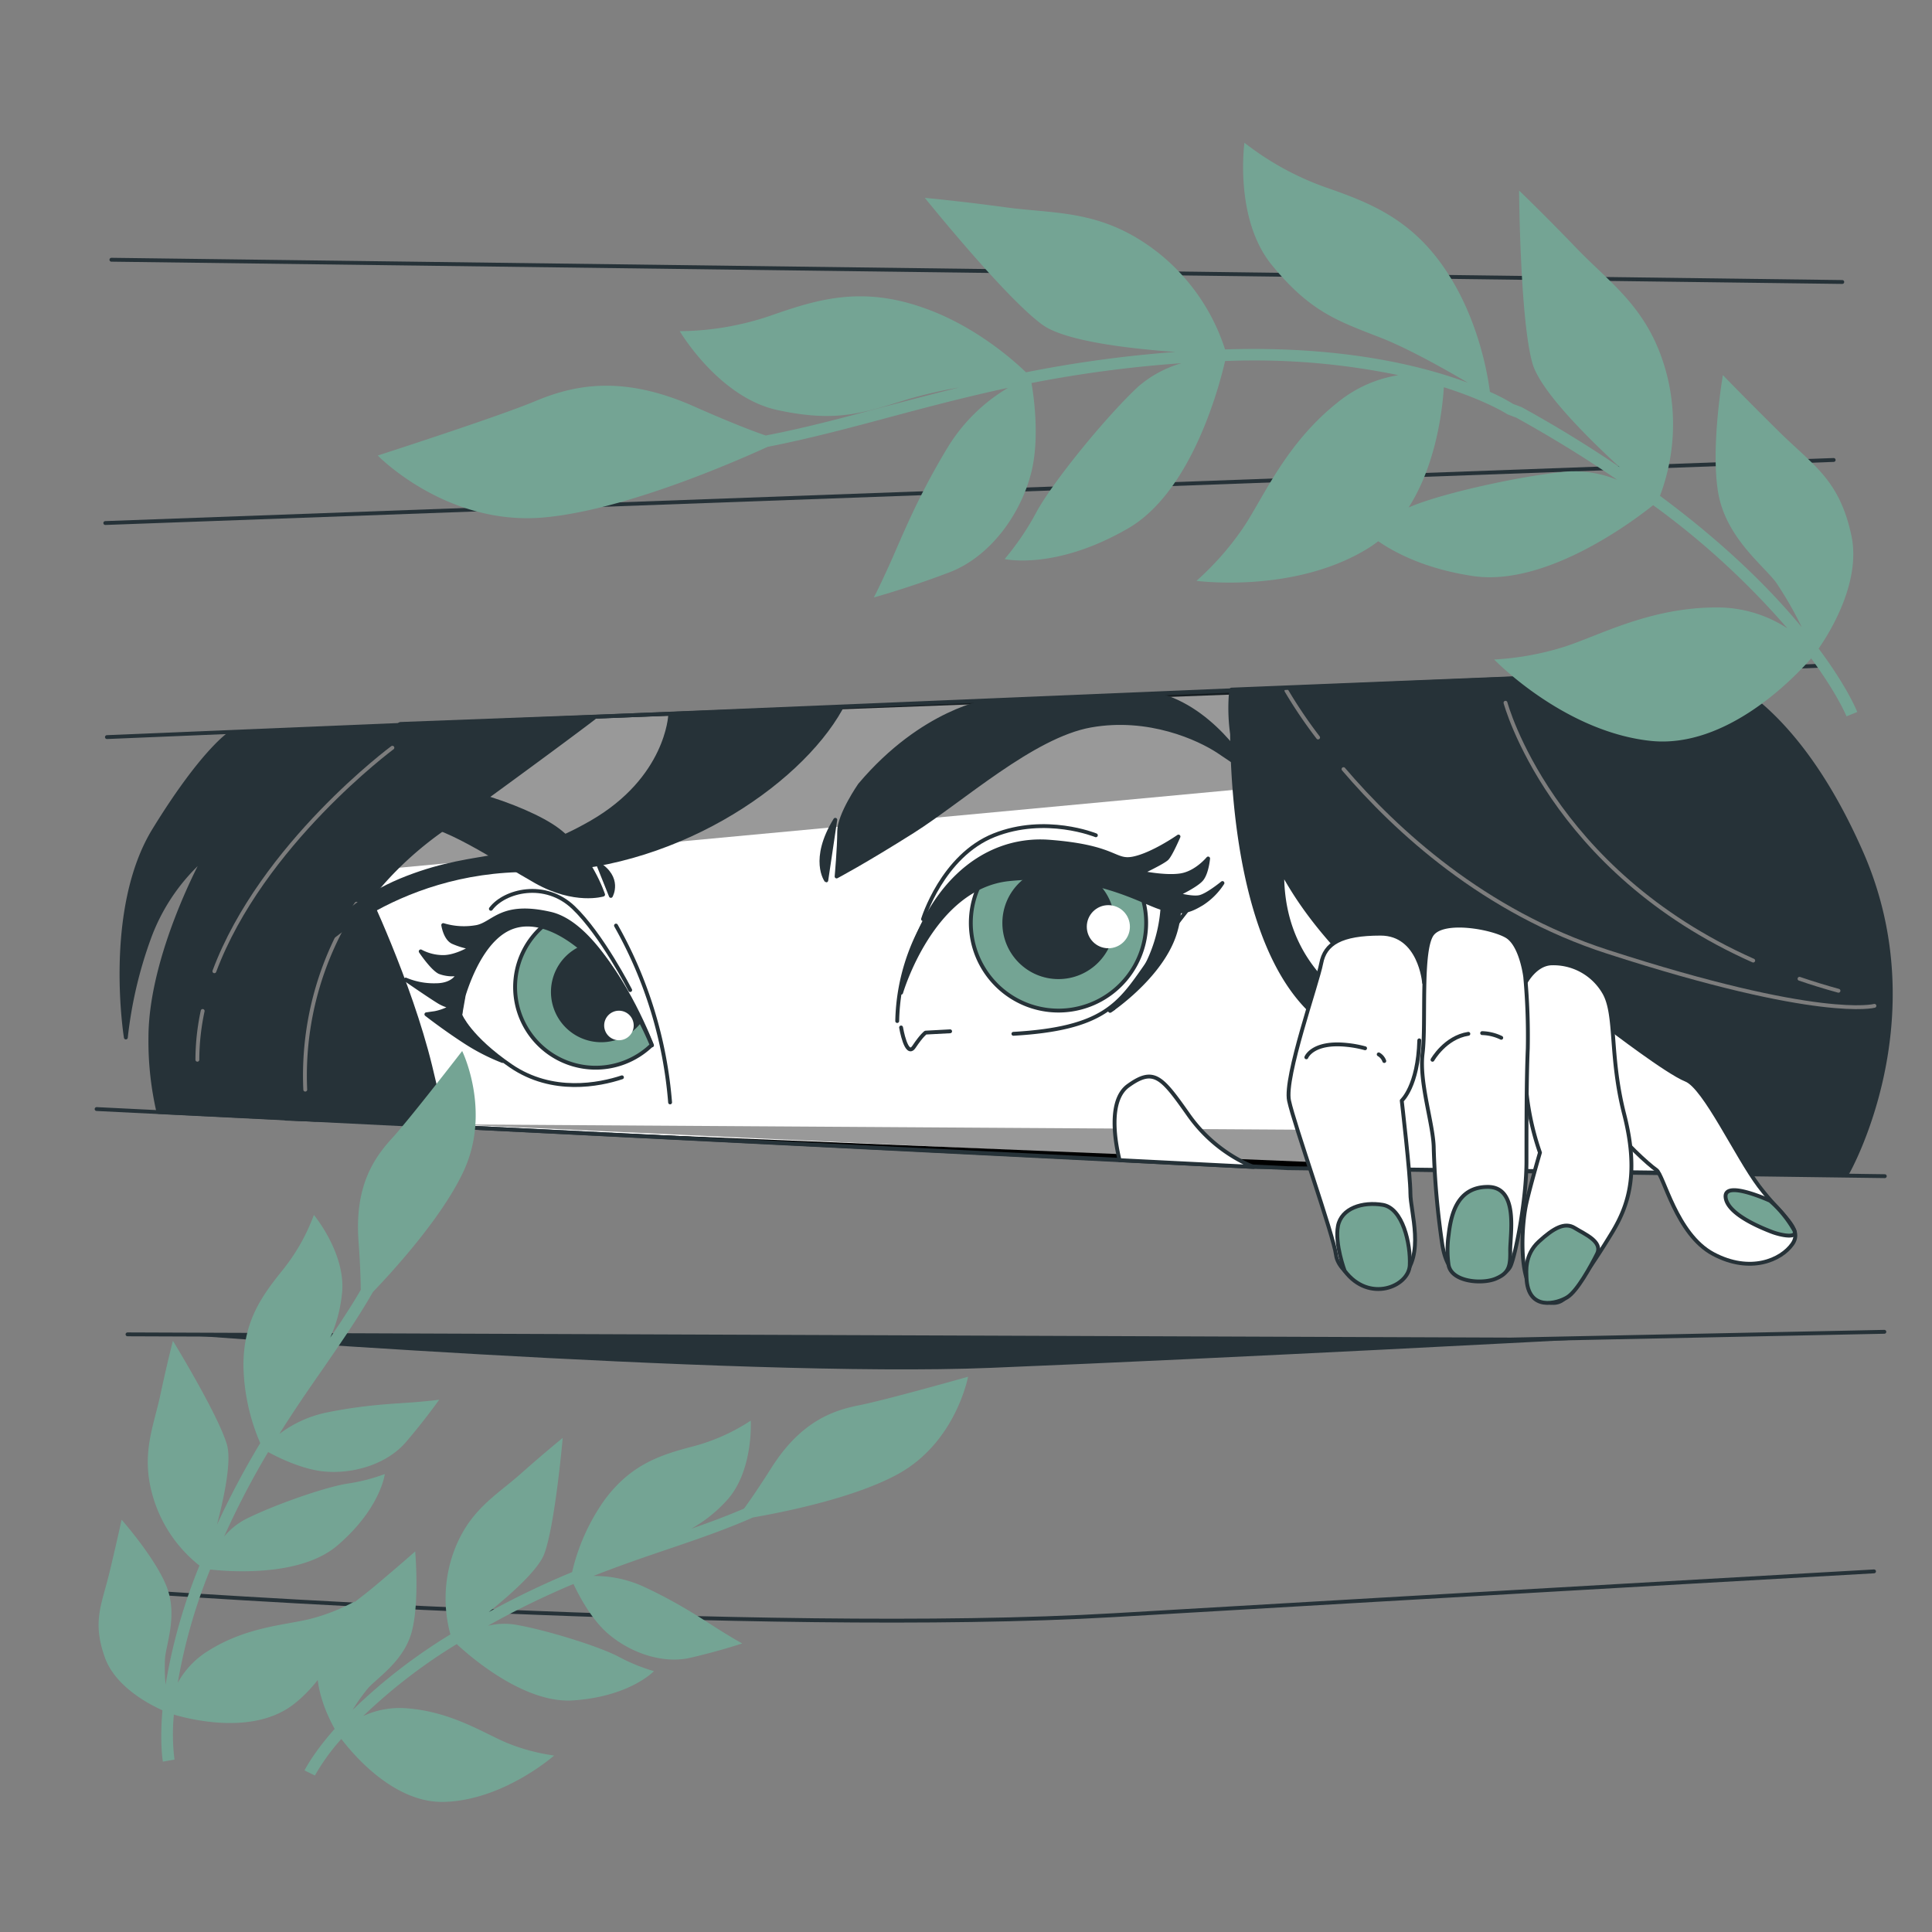 <?xml version="1.0" encoding="UTF-8"?> <svg xmlns="http://www.w3.org/2000/svg" viewBox="0 0 500 500"><rect x="0" y="0" width="500" height="500" fill="#808080" stroke="none"/> <g id="freepik--Character--inject-33"> <path d="M98.53,212.78s15.34,36.22,22.1,54.63,6.13,23.94,6.13,23.94L74,289.51s-4.3-23.32,4.29-43.58A129.23,129.23,0,0,1,98.53,212.78Z" style="fill:#263238;stroke:#263238;stroke-linecap:round;stroke-linejoin:round"></path> <path d="M111.34,275.89c1.73,7.06,2.77,12.05,3.4,15.59L324.4,302l69.92,1,44.93.5s-58.43-34.9-68.64-48-9.73-24.81-14.6-32.11S330.23,199,326.83,189.79s-3.89-10.7-3.89-10.7l-219.38,8.27s-18,12.16-9.25,42.32C94.31,229.68,106,254,111.34,275.89Z" style="fill:#fff;stroke:#263238;stroke-linecap:round;stroke-linejoin:round"></path> <polyline points="118 291 383.79 292.67 383.79 303.26" style="opacity:0.4"></polyline> <path d="M159.42,239.54a110.87,110.87,0,0,1,14,45.76" style="fill:none;stroke:#263238;stroke-linecap:round;stroke-linejoin:round"></path> <polygon points="99.38 224.93 341.23 202.37 322.94 179.09 103.56 187.36 99.38 224.93" style="opacity:0.4"></polygon> <path d="M481.77,220.79c-19-43.35-41.65-47.2-41.65-47.2l-121.41,4.88a19.27,19.27,0,0,0-.24,2.1,49,49,0,0,0,.39,9.39c.16,16.57,2.63,57,22.1,73.25a55.56,55.56,0,0,0,41.6,12.62,14.88,14.88,0,0,1,1.19,5.07c.54,12.46.54,21.68.54,21.68l93.77,1.08S500.73,264.15,481.77,220.79Zm-149.93,4.89c.71,1.25,1.45,2.52,2.24,3.82,10.64,17.48,28.21,32,42.16,41.54C357.77,266.83,331.53,255.59,331.84,225.68Z" style="fill:#263238;stroke:#263238;stroke-linecap:round;stroke-linejoin:round"></path> <path d="M347.7,199.05C361.24,214.92,384.06,236,416,246.31c55.12,17.86,69.1,14,69.1,14" style="fill:none;stroke:#7d7d7d;stroke-linecap:round;stroke-linejoin:round"></path> <path d="M332.93,178.76a121.32,121.32,0,0,0,8.19,12.1" style="fill:none;stroke:#7d7d7d;stroke-linecap:round;stroke-linejoin:round"></path> <path d="M465.71,253.31q4.85,1.66,10.09,3.1" style="fill:none;stroke:#7d7d7d;stroke-linecap:round;stroke-linejoin:round"></path> <path d="M389.62,181.87s11.61,43.39,64.11,66.73" style="fill:none;stroke:#7d7d7d;stroke-linecap:round;stroke-linejoin:round"></path> <path d="M52.92,221.84s-14,25.37-14,46.74A81.36,81.36,0,0,0,41,287.77l40.63,2c-6.32-23.46,4-54.17,31.73-74.31,31.72-23,40.4-29.71,40.4-29.71l-94.15,4s-7,4.34-19.7,25-7.34,53.75-7.34,53.75a110,110,0,0,1,6-25.71A51,51,0,0,1,52.92,221.84Z" style="fill:#263238;stroke:#263238;stroke-linecap:round;stroke-linejoin:round"></path> <path d="M92.23,233.89A80.88,80.88,0,0,0,79,282" style="fill:none;stroke:#7d7d7d;stroke-linecap:round;stroke-linejoin:round"></path> <path d="M52.45,261.64a60.52,60.52,0,0,0-1.37,12.62" style="fill:none;stroke:#7d7d7d;stroke-linecap:round;stroke-linejoin:round"></path> <path d="M101.55,193.51s-33.79,25-46.07,57.85" style="fill:none;stroke:#7d7d7d;stroke-linecap:round;stroke-linejoin:round"></path> <path d="M173.44,185.12s-.67,16.36-20.36,27.71-28.71,7-47.74,14.35-25,20.37-25,20.37,21-22.7,57.09-22.37,69.1-22,80.12-41.73Z" style="fill:#263238;stroke:#263238;stroke-linecap:round;stroke-linejoin:round"></path> <path d="M222.52,203.15s-5.34,7.68-5.34,12-.67,11.68-.67,11.68,7-3.67,19.69-11.68,31.05-24.71,46.08-27.38,28,3.34,33.05,6.68,8.68,6,8.68,6-8.68-16-23.37-20.37l-44.74,1.34S238.88,183.78,222.52,203.15Z" style="fill:#263238;stroke:#263238;stroke-linecap:round;stroke-linejoin:round"></path> <path d="M216.17,212.16l-2.33,15.69S209.83,222.51,216.17,212.16Z" style="fill:#263238;stroke:#263238;stroke-linecap:round;stroke-linejoin:round"></path> <path d="M156.08,231.52s-3.34-10.35-11.68-16.69S111,200.48,103.33,204.48s-6.67,17-6.67,17,3-7.35,10-8.35,22,9.35,32.05,15S156.08,231.52,156.08,231.52Z" style="fill:#263238;stroke:#263238;stroke-linecap:round;stroke-linejoin:round"></path> <path d="M154.75,223.51l3.34,8.35S160.76,227.18,154.75,223.51Z" style="fill:#263238;stroke:#263238;stroke-linecap:round;stroke-linejoin:round"></path> <path d="M277.27,223.85a39.56,39.56,0,0,0-21.71,1.69A22.69,22.69,0,1,0,294.83,230C290.78,228.45,287.75,226.08,277.27,223.85Z" style="fill:#74A494;stroke:#263238;stroke-linecap:round;stroke-linejoin:round"></path> <circle cx="273.93" cy="238.87" r="14.02" style="fill:#263238;stroke:#263238;stroke-linecap:round;stroke-linejoin:round"></circle> <circle cx="286.84" cy="239.83" r="5.58" style="fill:#fff"></circle> <path d="M232.2,264.24a53.71,53.71,0,0,1,11.68-32.38c15.39-19.55,34.72-11.69,41.4-8.68S304,235.53,304,235.53l3,.33s-4.1,5.1-10.35,14c-7,10-11,16.35-34.38,17.69" style="fill:none;stroke:#263238;stroke-linecap:round;stroke-linejoin:round"></path> <path d="M233.2,265.91s1.34,8,3.34,5,3-3.67,3-3.67l6.35-.34" style="fill:none;stroke:#263238;stroke-linecap:round;stroke-linejoin:round"></path> <path d="M310.32,232.19c-2,.34-5.68-.67-5.68-.67s5-2.33,6.35-4,1.67-5.34,1.67-5.34-3,3.67-7,4.34-10.34-.67-10.34-.67,5.67-2.67,6.67-3.67,3-5.68,3-5.68-6.68,4.67-11.69,5.68-4.34-3-21.7-4.34-33.38,12-38.39,39.06c0,0,8-27.38,28-29.38s32.05,4.67,38.06,7c.56.21,1.07.39,1.57.55A38.57,38.57,0,0,1,296,251.22c-3.57,6-6.45,8.67-7.81,9.74,3.09-2.24,13.6-10.49,16.16-20.42a22.61,22.61,0,0,0,.79-4.67c2.26,0,3.9-.82,5.89-2a17.62,17.62,0,0,0,5.34-5.34S312.32,231.86,310.32,232.19Z" style="fill:#263238;stroke:#263238;stroke-linecap:round;stroke-linejoin:round"></path> <path d="M288.15,261c-.55.4-.87.61-.87.61A7.27,7.27,0,0,0,288.15,261Z" style="fill:#263238;stroke:#263238;stroke-linecap:round;stroke-linejoin:round"></path> <path d="M238.88,237.87s5-16.36,18.36-21.7,26.37,0,26.37,0" style="fill:none;stroke:#263238;stroke-linecap:round;stroke-linejoin:round"></path> <path d="M168.74,270.54s-6.81-18-16.54-27.24-22.38-6.81-27.73,2.92-5.35,16.53-5.35,16.53,2.43,5.84,13.14,13.14,22.86,4.86,28.7,2.92" style="fill:none;stroke:#263238;stroke-linecap:round;stroke-linejoin:round"></path> <path d="M141.45,238.94a20.85,20.85,0,1,0,27.21,31.51C159.86,249.44,147,241.5,141.45,238.94Z" style="fill:#74A494;stroke:#263238;stroke-linecap:round;stroke-linejoin:round"></path> <path d="M150.93,245.11a12.51,12.51,0,1,0,14.76,19A62.09,62.09,0,0,0,150.93,245.11Z" style="fill:#263238;stroke:#263238;stroke-linecap:round;stroke-linejoin:round"></path> <path d="M142.47,236.49c-12.65-2.92-14.59,2.43-19,3.4a18.49,18.49,0,0,1-8.76-.48s.49,3.4,2.44,4.37a20.39,20.39,0,0,0,4.86,1.46s-3.89,2.44-7.3,2.44a12.33,12.33,0,0,1-5.83-1.46s2.92,4.37,4.86,5.35a9.48,9.48,0,0,0,4.87.48s-1,2.92-5.84,2.92a18.73,18.73,0,0,1-7.78-1.46s6.32,4.38,8.75,5.84a10.24,10.24,0,0,0,3.15,1.19,13.67,13.67,0,0,1-4.31,1.64l-2.23.32s4.45,3.49,9.85,7a53.38,53.38,0,0,0,9.84,5.08s-7.82-5.63-10.6-11.06c-.12-.25-.24-.51-.35-.76l.93-5.26c1.66-5.25,5.64-15.13,12.69-17.6,9.73-3.4,22.86,7.3,32.59,23.84C165.33,263.73,155.12,239.41,142.47,236.49Z" style="fill:#263238;stroke:#263238;stroke-linecap:round;stroke-linejoin:round"></path> <path d="M163.09,256.23s-7.34-14.36-14.69-21.37-17.83-4.36-21.36.34" style="fill:none;stroke:#263238;stroke-linecap:round;stroke-linejoin:round"></path> <path d="M164,265.39a3.82,3.82,0,1,1-3.82-3.82A3.82,3.82,0,0,1,164,265.39Z" style="fill:#fff"></path> <polyline points="384.29 302.58 324.39 302.03 114.74 291.48"></polyline> </g> <g id="freepik--Blinds--inject-33"> <polyline points="25 287.02 333.24 302.32 487.78 304.39" style="fill:none;stroke:#263238;stroke-linecap:round;stroke-linejoin:round"></polyline> <line x1="27.67" y1="190.76" x2="471.3" y2="172.28" style="fill:none;stroke:#263238;stroke-linecap:round;stroke-linejoin:round"></line> <line x1="27.25" y1="135.36" x2="474.55" y2="119.04" style="fill:none;stroke:#263238;stroke-linecap:round;stroke-linejoin:round"></line> <line x1="28.83" y1="67.22" x2="476.78" y2="72.98" style="fill:none;stroke:#263238;stroke-linecap:round;stroke-linejoin:round"></line> <polyline points="33 345.33 391 346.67 487.67 344.67" style="fill:none;stroke:#263238;stroke-linecap:round;stroke-linejoin:round"></polyline> <path d="M41.14,345S191,356.67,256.33,354s153.43-7.4,153.43-7.4L313,346H168.33Z" style="fill:#263238"></path> <path d="M37,412s160.67,11.33,251.33,6S485,406.67,485,406.67" style="fill:none;stroke:#263238;stroke-linecap:round;stroke-linejoin:round"></path> </g> <g id="freepik--Hand--inject-33"> <path d="M360,252s46.5,16.61,56.47,21.59,19,29.95,19,29.95l-85.8-1.05S327.84,274.71,360,252Z" style="fill:#fff;stroke:#263238;stroke-linecap:round;stroke-linejoin:round"></path> <path d="M416.5,266s15,11.52,19.84,13.44,13.12,19.85,18.88,27.53,11.53,10.88,8.64,15-10.88,7.68-20.48,2.56-12.8-20.48-14.72-21.76-9.28-8-10.88-11.2S412,265.63,416.5,266Z" style="fill:#fff;stroke:#263238;stroke-linecap:round;stroke-linejoin:round"></path> <path d="M458.1,310.76s-11.84-5.44-11.52-1,9.28,8,11.84,9,7.37,1.92,5.76-.64A29.41,29.41,0,0,0,458.1,310.76Z" style="fill:#74A494;stroke:#263238;stroke-linecap:round;stroke-linejoin:round"></path> <path d="M324.4,302a38.67,38.67,0,0,1-16.72-13.35c-7-9.93-9-12.49-15.68-7.69-5.45,3.9-3.27,15.16-2.25,19.29Z" style="fill:#fff;stroke:#263238;stroke-linecap:round;stroke-linejoin:round"></path> <path d="M394.73,254.43s2.56-5.12,7-5.12A15.15,15.15,0,0,1,415.22,257c3.2,5.76,1.28,16.32,5.12,31.37s1.28,23.36-3.2,30.72-10.24,16-13.12,17.6-7.37-.64-9-6.08-1-14.72,0-19.2,3.52-13.12,3.52-13.12a69.06,69.06,0,0,1-3.84-21.45s-3.52,0-3.52-6.08S393.77,256,394.73,254.43Z" style="fill:#fff;stroke:#263238;stroke-linecap:round;stroke-linejoin:round"></path> <path d="M395.05,330.6c0-1.32-.64-5.76,3.2-9.28s6.73-5.12,9.29-3.52,7.36,3.52,5.76,6.72-5.12,9.6-7.68,11.2S395.37,339.56,395.05,330.6Z" style="fill:#74A494;stroke:#263238;stroke-linecap:round;stroke-linejoin:round"></path> <path d="M368.55,254.32s-1-12.69-11.26-12.69-14.4,2.56-15.36,7.68-9.61,29.44-8.33,35.53,11.53,34.88,12.17,40,10.88,11.52,17,5.76,2.24-17,2.24-21.76-2.24-24-2.24-24,4.22-3.76,4.54-15.6" style="fill:#fff;stroke:#263238;stroke-linecap:round;stroke-linejoin:round"></path> <path d="M356.81,272.87a3.3,3.3,0,0,1,1.44,1.72" style="fill:none;stroke:#263238;stroke-linecap:round;stroke-linejoin:round"></path> <path d="M338.08,273.63s1.6-4.16,10.57-3.2a28.19,28.19,0,0,1,4.63.86" style="fill:none;stroke:#263238;stroke-linecap:round;stroke-linejoin:round"></path> <path d="M348,328.9s-2.61-6.95-1.74-11.59,6.38-6.37,11.59-5.5,7.25,10.14,7,15.64S354.33,337.3,348,328.9Z" style="fill:#74A494;stroke:#263238;stroke-linecap:round;stroke-linejoin:round"></path> <path d="M394.73,252.83s-1-8.32-4.8-10.56-16-4.48-19.2-.64-1.6,23.36-2.56,31,2.88,18.57,2.88,24.65a212.75,212.75,0,0,0,2.24,25c1,5.76,3.2,8,7.36,8.64s9-.64,10.24-3.2,4.16-17,4.16-27.2,0-21.19.34-29.2A168.94,168.94,0,0,0,394.73,252.83Z" style="fill:#fff;stroke:#263238;stroke-linecap:round;stroke-linejoin:round"></path> <path d="M383.58,267.37a12.1,12.1,0,0,1,4.94,1.21" style="fill:none;stroke:#263238;stroke-linecap:round;stroke-linejoin:round"></path> <path d="M370.73,274.27s3.27-5.8,9.28-6.72" style="fill:none;stroke:#263238;stroke-linecap:round;stroke-linejoin:round"></path> <path d="M374.9,327.45a27.49,27.49,0,0,1,0-7.82c.58-4.93,2-12.46,10.14-12.46s5.74,12.48,5.8,16.52-.29,5.79-3.77,7.24S375.77,331.8,374.9,327.45Z" style="fill:#74A494;stroke:#263238;stroke-linecap:round;stroke-linejoin:round"></path> </g> <g id="freepik--Leaves--inject-33"> <path d="M480.66,184.26c-.21-.52-2.76-6.74-10-16.41,2.87-4.13,11.06-17.26,8.47-29.3-3.14-14.52-9.78-18-18.88-27s-14.37-14.48-14.37-14.48-3.17,18.37-1.27,30.13,11.53,18.89,15,23.49a92.65,92.65,0,0,1,6.68,11.63c-7.82-9.49-19.55-21.31-36.69-34a52.3,52.3,0,0,0,2-30.46c-4.25-17.65-14.46-24.13-23.46-33.48s-15-15.06-15-15.06.23,33.36,3.45,44.69c2,7,13.77,18.8,22.58,26.9-8.29-5.63-16.67-10.76-25.4-15.56l-2.18-.81a48.3,48.3,0,0,0-6-3.13c-.51-4-2.71-17.58-10.38-29.86C366.16,57,355,52.62,342.9,48.42a74.54,74.54,0,0,1-20.84-11.48s-2.73,19.69,7.12,31.69S346,83,357.2,87.35c7.1,2.76,16.68,8.15,22.75,11.73-11.76-4.4-32.45-9.63-62.91-8.65a52.32,52.32,0,0,0-17.38-25.09c-14.3-11.18-26.33-9.92-39.19-11.66s-21.12-2.47-21.12-2.47,20.91,26,30.48,32.87c5.88,4.23,22.47,6.17,34.41,7a320.48,320.48,0,0,0-38.71,5.27c-3.26-3.13-13.19-12-26.39-16.64-16.22-5.78-27.71-2.23-39.76,2a74.47,74.47,0,0,1-23.46,4s10.09,17.13,25.27,20.41,22.1.8,33.59-2.75a120.5,120.5,0,0,1,13.44-3.09c-6.81,1.66-13.24,3.39-19.45,5-10.42,2.79-20.26,5.43-30.25,7.36l-.36.07c-3.34-1.15-9.1-3.35-18.71-7.6-19-8.38-31.49-5.24-41.11-1.22s-40.58,14-40.58,14,17.63,18.16,42.7,16.05c20.28-1.71,48.29-13.77,58.23-18.31l.4-.07c10.09-2,20-4.6,30.46-7.41,9.7-2.6,20-5.35,31.33-7.78a45.5,45.5,0,0,0-15.51,15.24c-8.18,13.46-12.18,23.92-15.23,30.63s-4,8.38-4,8.38,8.64-2.35,19.47-6.46,18.7-15.35,21.33-26.08c2.08-8.5.71-19,0-22.95A317.62,317.62,0,0,1,305.75,94a29.62,29.62,0,0,0-11.22,6.09c-8.13,7.58-21.71,24.14-26.24,32.32A69.41,69.41,0,0,1,260,144.68s13,3,31.86-7.88c16.44-9.42,23.6-36.46,25.19-43.36a183.93,183.93,0,0,1,44.86,3.65A33.13,33.13,0,0,0,346.36,104c-13.53,10.68-19.13,24.32-24.52,32.43a74.58,74.58,0,0,1-12.19,13.89s25.72,3.47,44.9-8.73c.74-.47,1.44-1,2.13-1.52,4.65,3.2,12.52,7.19,24.46,9,18.74,2.83,41.16-13.91,46.69-18.33a205.67,205.67,0,0,1,34.76,31.89,33,33,0,0,0-18.36-5.42c-17.23,0-30.09,7.17-39.36,10.17a74.08,74.08,0,0,1-18.18,3.3s18,18.71,40.6,21.07c19.62,2,37.16-16.46,41.44-21.36,6.72,9.13,9.1,14.88,9.15,15ZM406,122c-11.08.89-32,5.42-40.64,9l-.8.32c7.12-11.12,8.74-25.31,9.11-31.1,10.91,3.44,16.33,6.91,16.45,7l2.33.89c9,5,17.58,10.25,26.12,16.09A29.62,29.62,0,0,0,406,122Z" style="fill:#74A494"></path> <path d="M222.3,363.69c-6.92,1.36-15.14,4.31-22.66,16.18-3.34,5.26-5.6,8.53-7.08,10.54-.33.15-.67.3-1,.43-4.13,1.75-8.35,3.29-12.69,4.81a36.41,36.41,0,0,0,8.9-7c7.3-7.57,6.53-21,6.53-21a50.44,50.44,0,0,1-14.69,6.61c-8.36,2.18-16.16,4.51-23.11,13.87a52.8,52.8,0,0,0-8.44,18.73,216.62,216.62,0,0,0-21.56,10.34c6-4.83,12.85-11,14.36-15.07,2.8-7.48,4.77-30,4.77-30s-4.37,3.52-10.95,9.35-13.83,9.64-17.66,21.32a35.51,35.51,0,0,0-.46,20.18,143.22,143.22,0,0,0-25.33,19.58,50.13,50.13,0,0,1,4-5.64c2.63-2.91,9.51-7.2,11.43-15s.79-20.41.79-20.41-3.86,3.43-10.49,9S85.65,418,82.74,427.62c-2.29,7.62,2,16.45,3.87,19.8-5.51,6.25-7.63,10.41-7.8,10.76l2.69,1.32a53.24,53.24,0,0,1,6.84-9.45c3.06,4,13.61,16.58,26.52,16.28,15.38-.36,28.55-12,28.55-12a50.56,50.56,0,0,1-12.09-3.22c-6.09-2.53-14.38-8.1-26-9a22.37,22.37,0,0,0-11.32,2,140.46,140.46,0,0,1,24.2-18.62c4,3.73,17.76,15.44,30.15,14.57,14.71-1,20.89-7.57,20.89-7.57A46.79,46.79,0,0,1,160,428.7c-5.63-2.89-19.51-7.09-26.94-8.29a18.09,18.09,0,0,0-6.8.34,215.23,215.23,0,0,1,22.16-10.82c1.27,2.74,4.34,8.67,8.47,12.45,5.52,5,14.18,8.41,21.82,6.64s13.39-3.7,13.39-3.7-1.17-.57-5.42-3.2-10.43-7-20.11-11.5a30.53,30.53,0,0,0-13-2.76c6.82-2.69,13.22-4.87,19.28-6.93,7-2.37,13.53-4.61,19.95-7.32.67-.29,1.36-.58,2.05-.89,8.51-1.48,26.58-5.16,37.68-11.31,14.89-8.25,18-25.11,18-25.11S229.23,362.33,222.3,363.69Z" style="fill:#74A494"></path> <path d="M95.39,336.3l1.12-1.93c6-6.25,18.31-19.95,23.57-31.49,7.08-15.49-.47-30.88-.47-30.88s-13.46,17.45-18.22,22.66-9.61,12.46-8.61,26.48c.45,6.21.57,10.18.58,12.68l-.55.95c-2.28,3.85-4.76,7.6-7.35,11.41a36.17,36.17,0,0,0,3-11c1.38-10.42-7.23-20.76-7.23-20.76a50.52,50.52,0,0,1-7.87,14C67.89,335.22,63,341.73,63,353.39a52.89,52.89,0,0,0,4.35,20.08,215.1,215.1,0,0,0-11.2,21.13c1.94-7.44,3.79-16.51,2.6-20.67-2.2-7.67-14-26.93-14-26.93s-1.42,5.43-3.25,14S36.1,377,40,388.66a35.45,35.45,0,0,0,11.62,16.51A142.83,142.83,0,0,0,42.85,436a49.28,49.28,0,0,1-.14-6.91c.38-3.9,3.37-11.44.25-18.89S31.47,393.3,31.47,393.3s-1.07,5-3.09,13.46S23.77,419.55,27.16,429c2.69,7.5,11.37,12.05,14.88,13.62-.71,8.31.05,12.91.12,13.29l3-.53A52.46,52.46,0,0,1,45,443.74c4.88,1.43,20.8,5.23,31-2.68,12.16-9.43,15.82-26.62,15.82-26.62A50.63,50.63,0,0,1,80.19,419c-6.41,1.58-16.38,2-26.28,8.22a22.37,22.37,0,0,0-7.9,8.27,140.15,140.15,0,0,1,8.38-29.3c5.46.6,23.45,1.86,32.9-6.2,11.22-9.58,12.3-18.51,12.3-18.51a47.32,47.32,0,0,1-9.7,2.48c-6.24,1-19.9,5.89-26.59,9.34A18.51,18.51,0,0,0,58,397.66a214.64,214.64,0,0,1,11.39-21.87c2.65,1.44,8.64,4.39,14.22,5,7.43.78,16.39-1.66,21.49-7.63s8.57-10.93,8.57-10.93-1.28.24-6.26.65-12.56.57-23,2.7a30.47,30.47,0,0,0-12.12,5.53c3.89-6.21,7.73-11.77,11.38-17C87.88,348,91.83,342.3,95.39,336.3Z" style="fill:#74A494"></path> </g> </svg> 